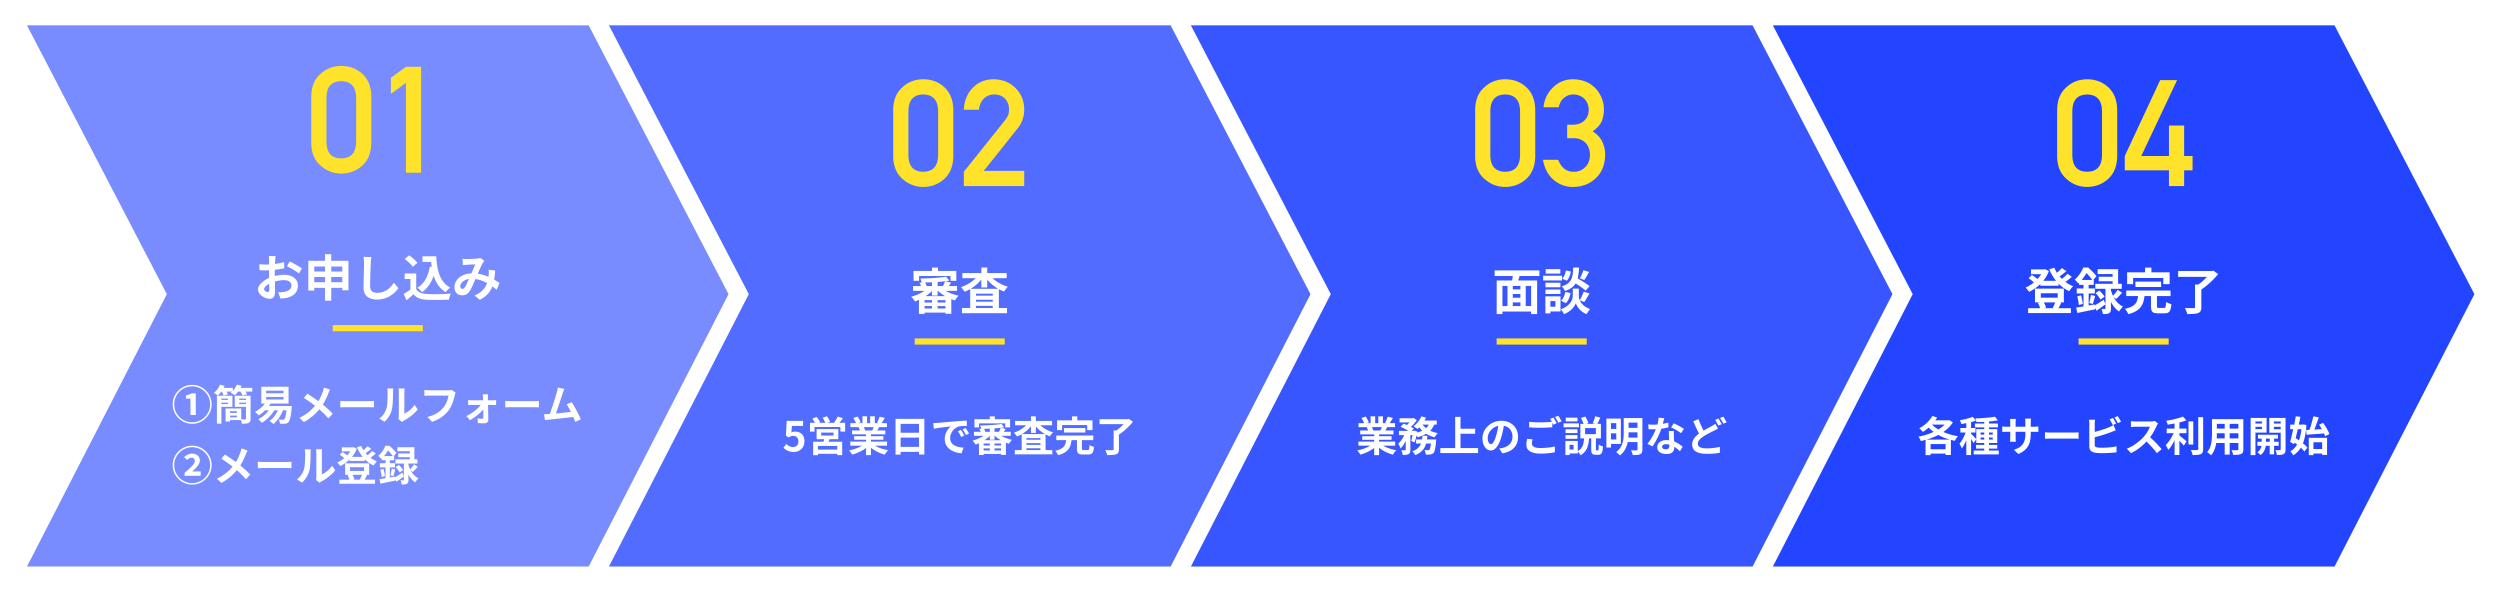 <svg xmlns="http://www.w3.org/2000/svg" width="1028" height="244" fill="none" viewBox="0 0 1028 244"><g filter="url(#a)"><path fill="#788cff" d="M299.573 118.416 242.059 230.42H11.094l57.514-112.004L11.094 7.883h230.965z"/></g><path fill="#ffe32b" d="M146.451 58.48V40.014q-.18-6.543-6.125-6.662-5.976.12-6.095 6.662V58.48q.12 6.603 6.095 6.663 5.945-.06 6.125-6.663m-18.464.358V39.627q.059-6.035 3.854-9.292 3.555-3.227 8.485-3.227 5.079 0 8.634 3.227 3.615 3.256 3.735 9.292v19.21q-.12 6.006-3.735 9.262-3.555 3.227-8.634 3.287-4.93-.06-8.485-3.287-3.795-3.256-3.854-9.261m38.929-24.768-6.184 4.541v-6.633l6.184-4.511h6.244v43.56h-6.244z"/><path fill="#fff" d="m113.33 105.297-.061.509-.081.672q-.021.325-.041.59-.04.59-.082 1.302l-.04 1.445-.041 1.486v1.465q0 .835.02 1.852l.041 1.994q.04.978.041 1.791.02.815.02 1.262 0 1.261-.285 1.954-.264.692-.773.956-.509.285-1.18.285-.733 0-1.567-.305a6 6 0 0 1-1.567-.814 5 5 0 0 1-1.181-1.221 2.8 2.8 0 0 1-.448-1.527q0-.976.733-1.933.753-.977 1.974-1.791a12 12 0 0 1 2.666-1.302 14.3 14.3 0 0 1 2.809-.733 16 16 0 0 1 2.604-.244q1.567 0 2.829.529 1.262.508 2.015 1.506.753.997.753 2.401a5.25 5.25 0 0 1-.448 2.178q-.447.997-1.445 1.73-.976.713-2.605 1.119-.692.143-1.383.204-.672.081-1.283.122l-.936-2.626q.693 0 1.323-.02.651-.04 1.18-.122a6 6 0 0 0 1.506-.488 2.8 2.8 0 0 0 1.059-.855q.386-.529.386-1.262 0-.692-.386-1.18-.367-.489-1.038-.753-.672-.265-1.567-.265-1.282 0-2.605.265-1.302.264-2.503.732a8.5 8.5 0 0 0-1.608.814q-.713.448-1.119.937-.408.487-.407.936 0 .244.142.468.163.203.407.366t.489.265q.264.081.447.081.285 0 .468-.163.183-.183.183-.692 0-.549-.04-1.567-.02-1.038-.061-2.299-.021-1.263-.021-2.504v-1.729q.021-.876.021-1.669v-1.404q.02-.61.02-.957 0-.224-.02-.57a13 13 0 0 0-.061-.692 3 3 0 0 0-.061-.529zm5.8 2.198q.773.366 1.73.896.976.528 1.852 1.058.896.508 1.424.916l-1.221 2.075a10 10 0 0 0-1.017-.732q-.61-.408-1.343-.835a41 41 0 0 0-1.384-.793 15 15 0 0 0-1.16-.611zm-12.475 1.119a30 30 0 0 0 1.567.143q.692.02 1.241.02.794 0 1.751-.061a54 54 0 0 0 1.953-.203 39 39 0 0 0 1.934-.326 19 19 0 0 0 1.729-.407l.061 2.524q-.854.202-1.851.366-.998.142-2.015.265-.998.121-1.913.183-.896.06-1.567.061-1.018 0-1.669-.021a14 14 0 0 1-1.18-.081zm20.127-1.363h16.505v12.109h-2.544v-9.769h-11.519v9.871h-2.442zm1.608 4.396h13.553v2.259H128.39zm-.021 4.396h13.615v2.34h-13.615zm5.271-11.519h2.565v19.11h-2.565zm19.069 1.16a90 90 0 0 0-.163 1.363q-.06.734-.101 1.344a80 80 0 0 1-.082 2.035 769 769 0 0 0-.081 2.483q-.02 1.302-.061 2.564-.021 1.262-.021 2.198 0 1.017.367 1.628a2.2 2.2 0 0 0 1.017.854q.631.245 1.425.245 1.262 0 2.299-.326a8 8 0 0 0 1.893-.916 8 8 0 0 0 1.526-1.323q.693-.753 1.242-1.587l1.852 2.239a11 11 0 0 1-1.282 1.546 11 11 0 0 1-1.893 1.527q-1.078.712-2.503 1.16-1.424.447-3.155.447-1.668 0-2.91-.529a4.1 4.1 0 0 1-1.913-1.587q-.67-1.1-.671-2.829 0-.834.02-1.892.02-1.08.061-2.239.041-1.16.061-2.259.02-1.12.041-2.015.02-.896.02-1.424 0-.734-.061-1.425a9.4 9.4 0 0 0-.203-1.323zm21.023-.305h4.314v2.32h-4.314zm3.073 0h2.564q.122 2.177.448 4.151a18.6 18.6 0 0 0 .976 3.663 10.7 10.7 0 0 0 1.71 2.951q1.058 1.283 2.666 2.096a6 6 0 0 0-.672.53q-.345.325-.692.692-.325.345-.549.651a9.9 9.9 0 0 1-2.727-2.381 12.9 12.9 0 0 1-1.791-3.195 21.4 21.4 0 0 1-1.038-3.806 41 41 0 0 1-.488-4.253h-.407zm-.061 4.253 2.503.346q-.651 3.44-2.056 6.004-1.404 2.564-3.642 4.151a6 6 0 0 0-.53-.59 12 12 0 0 0-.712-.692 5.4 5.4 0 0 0-.651-.57 9.15 9.15 0 0 0 3.358-3.5q1.24-2.218 1.73-5.149m-5.597 2.829v7.509h-2.381v-5.25h-2.361v-2.259zm0 6.451a3.7 3.7 0 0 0 1.771 1.465q1.138.469 2.727.529.895.041 2.116.062 1.242 0 2.605-.021a84 84 0 0 0 5.006-.224q-.122.285-.284.733-.164.447-.306.916-.121.468-.183.834-.915.061-2.096.082-1.18.04-2.422.04-1.241.021-2.401 0a76 76 0 0 1-2.076-.061q-1.872-.081-3.195-.59-1.323-.489-2.34-1.669-.672.57-1.384 1.181-.692.61-1.527 1.261l-1.2-2.544q.712-.426 1.485-.936a24 24 0 0 0 1.486-1.058zm-4.721-12.434 1.811-1.466q.631.408 1.282.957.651.53 1.221 1.099.57.549.916 1.017l-1.933 1.628a6.7 6.7 0 0 0-.855-1.058q-.529-.57-1.181-1.139a16 16 0 0 0-1.261-1.038m23.77-.061q.427.04.895.081.489.02.814.02.448 0 1.018-.02l1.2-.041q.61-.02 1.16-.061t.896-.061q.366-.02.732-.102a4.3 4.3 0 0 0 .652-.183l1.628 1.262q-.204.244-.387.448a1.8 1.8 0 0 0-.305.407q-.346.57-.794 1.567-.447.977-.956 2.116-.489 1.14-.957 2.219a95 95 0 0 0-.631 1.465 79 79 0 0 1-.671 1.546q-.346.753-.672 1.425-.325.651-.631 1.14-.61.916-1.363 1.363-.753.428-1.812.428-1.342 0-2.238-.875-.896-.876-.896-2.422 0-1.221.55-2.28a5.5 5.5 0 0 1 1.547-1.831q1.017-.794 2.381-1.221t2.991-.428q1.771 0 3.419.407a18.7 18.7 0 0 1 3.073 1.038 22 22 0 0 1 2.585 1.323 35 35 0 0 1 1.974 1.221l-1.201 2.829a18.5 18.5 0 0 0-2.055-1.648 19.5 19.5 0 0 0-2.442-1.445 13 13 0 0 0-2.748-1.059 11.6 11.6 0 0 0-3.012-.386q-1.485 0-2.544.468-1.038.468-1.587 1.18-.55.692-.55 1.445 0 .489.245.753a.84.84 0 0 0 .61.265q.325 0 .55-.163.224-.163.508-.55.265-.366.509-.875.265-.509.529-1.119.285-.61.55-1.241l.549-1.222q.368-.813.753-1.689.387-.895.733-1.729.366-.835.672-1.466a37 37 0 0 1-.753.041q-.448 0-.957.02a25 25 0 0 0-.977.061q-.468.02-.814.041-.305.02-.794.061a12 12 0 0 0-.854.102zm13.411 4.823a33 33 0 0 1-.448 3.968 12.8 12.8 0 0 1-.997 3.277 9.3 9.3 0 0 1-1.852 2.666q-1.18 1.18-3.012 2.137l-2.157-1.771q1.872-.815 2.991-1.872 1.14-1.058 1.71-2.219a9 9 0 0 0 .814-2.258q.224-1.12.285-2.015.04-.59.041-1.16 0-.59-.041-1.058zM79.023 174.265a7.8 7.8 0 0 1-3.104-.627 8 8 0 0 1-2.544-1.713 8.4 8.4 0 0 1-1.73-2.561 7.8 7.8 0 0 1-.627-3.103q0-1.645.61-3.087a8.1 8.1 0 0 1 1.73-2.561 8.4 8.4 0 0 1 2.561-1.73 7.8 7.8 0 0 1 3.103-.627q1.645 0 3.087.627a7.8 7.8 0 0 1 2.56 1.73 8.1 8.1 0 0 1 1.73 2.561 7.65 7.65 0 0 1 .628 3.087q0 1.662-.627 3.12-.627 1.441-1.747 2.544a8 8 0 0 1-2.544 1.713 7.7 7.7 0 0 1-3.087.627m0-.627a7.2 7.2 0 0 0 2.866-.577 7.4 7.4 0 0 0 2.34-1.577 7.5 7.5 0 0 0 1.594-2.357 7.2 7.2 0 0 0 .577-2.866 7.2 7.2 0 0 0-.577-2.866 7.3 7.3 0 0 0-1.594-2.341 7.3 7.3 0 0 0-2.34-1.594 7.2 7.2 0 0 0-2.867-.577q-1.543 0-2.883.577a7.54 7.54 0 0 0-3.934 3.951 7.3 7.3 0 0 0-.56 2.85q0 1.526.577 2.866a7.6 7.6 0 0 0 1.577 2.357 7.6 7.6 0 0 0 2.357 1.577 7.2 7.2 0 0 0 2.866.577m-.696-3.002v-6.716H76.48v-1.356q.763-.153 1.323-.34.576-.203 1.068-.491h1.628v8.903zm10.871-7.903h1.832v11.481h-1.832zm3.561 5.224h1.832v5.359h-1.832zm.814 0h5.63v4.782h-5.63v-1.136h3.833v-2.527h-3.833zm-3.391-5.224h5.376v4.579H90.18v-1.17h3.544v-2.239H90.18zm.017 1.73h4.036v1.102h-4.036zm3.391 5.325h4.647v1.102H93.59zm4.07-5.325h4.156v1.102h-4.155zm3.935-1.73v1.17h-3.222v2.239h3.222v1.17h-5.054v-4.579zm-.458 0h1.9v9.446q0 .695-.187 1.103a1.15 1.15 0 0 1-.61.61q-.475.238-1.154.289-.661.05-1.628.033a4.2 4.2 0 0 0-.203-.915 6 6 0 0 0-.356-.865q.576.034 1.136.034h.763q.339 0 .339-.306zm-10.752-3.239h5.36v1.543h-5.36zm6.835 0h6.512v1.543h-6.51zm-6.75-1.34 1.882.526a12.3 12.3 0 0 1-1.255 2.188 12.6 12.6 0 0 1-1.492 1.797 4 4 0 0 0-.492-.373l-.61-.407a4 4 0 0 0-.56-.322 7.8 7.8 0 0 0 1.459-1.526 8.5 8.5 0 0 0 1.068-1.883m6.92 0 1.933.475A11 11 0 0 1 98.1 160.8q-.747 1.017-1.51 1.696a3.7 3.7 0 0 0-.543-.323 13 13 0 0 0-.66-.356 6 6 0 0 0-.594-.288 7 7 0 0 0 1.509-1.492 8.2 8.2 0 0 0 1.085-1.883m-6.36 2.629 1.679-.458q.288.407.576.916.289.508.441.899l-1.78.491a7 7 0 0 0-.374-.898 7.4 7.4 0 0 0-.542-.95m7.58-.017 1.73-.458q.357.406.729.933.374.508.56.915l-1.815.492a6 6 0 0 0-.491-.899 8.5 8.5 0 0 0-.713-.983m10.82 2.459v1.068h7.14v-1.068zm0-2.578v1.052h7.14v-1.052zm-1.984-1.628h11.21v6.902h-11.21zm1.035 7.92h9.938v1.781h-9.938zm9.463 0h2.069l-.017.153q0 .135-.017.339 0 .186-.034.322a41 41 0 0 1-.373 3.036q-.204 1.17-.424 1.831-.22.662-.509.95a1.8 1.8 0 0 1-.644.475q-.34.136-.747.169a7 7 0 0 1-.932.051q-.56 0-1.187-.034a3.5 3.5 0 0 0-.17-.865 3.3 3.3 0 0 0-.356-.847q.525.05.983.067h.696q.22 0 .356-.034a.6.6 0 0 0 .271-.169q.187-.187.373-.746.204-.577.356-1.645.17-1.069.306-2.765zm-8.412-1.916 1.95.627a12.2 12.2 0 0 1-1.458 2.001 19 19 0 0 1-1.764 1.764q-.933.797-1.882 1.391a6 6 0 0 0-.458-.475 13 13 0 0 0-.56-.56 3.7 3.7 0 0 0-.526-.424 12.4 12.4 0 0 0 2.68-1.865q1.255-1.154 2.018-2.459m1.662 2.543 1.916.594q-.61 1.17-1.492 2.239a17 17 0 0 1-1.866 1.933 15 15 0 0 1-2.052 1.526 6 6 0 0 0-.424-.492 14 14 0 0 0-.576-.542 5 5 0 0 0-.509-.424 12.2 12.2 0 0 0 2.9-2.052q1.34-1.272 2.103-2.782m3.46.119 1.933.458a15.5 15.5 0 0 1-1.781 3.545q-1.085 1.61-2.357 2.662a5 5 0 0 0-.475-.407q-.288-.237-.593-.475a5 5 0 0 0-.543-.373q1.289-.899 2.272-2.323a12 12 0 0 0 1.544-3.087m21.063-7.445a7 7 0 0 0-.373.763l-.339.763a24 24 0 0 1-1.798 3.833 18 18 0 0 1-1.272 1.917 24 24 0 0 1-1.781 2.086 21 21 0 0 1-2.255 2.035 22 22 0 0 1-2.917 1.916l-1.9-1.713q2.323-1.119 4.003-2.527a19.5 19.5 0 0 0 3.001-3.188q1.034-1.306 1.646-2.612.627-1.323 1.051-2.595.136-.339.237-.78.12-.458.17-.78zm-9.328 1.645q.645.39 1.357.882.729.475 1.459.984.746.508 1.407 1 .678.492 1.221.899a54 54 0 0 1 2.646 2.222q1.289 1.153 2.323 2.255l-1.746 1.934a33 33 0 0 0-2.273-2.375 50 50 0 0 0-2.493-2.221q-.458-.39-1.051-.848a63 63 0 0 0-1.289-.967 32 32 0 0 0-1.442-1.017 37 37 0 0 0-1.56-1.018zm13.551 2.968q.304.017.78.051l.983.034q.526.017.967.017h9.107q.594 0 1.12-.034.525-.051.864-.068v2.663l-.864-.051a19 19 0 0 0-1.12-.034h-9.107q-.729 0-1.492.034-.764.016-1.238.051zm23.929 7.479q.05-.255.085-.577.051-.339.051-.678v-9.887q0-.577-.068-1.001a4 4 0 0 0-.068-.458h2.527a8.5 8.5 0 0 0-.119 1.476v8.869q.695-.304 1.442-.831.745-.525 1.458-1.221.73-.711 1.289-1.526l1.306 1.866a12.5 12.5 0 0 1-1.696 1.797 21 21 0 0 1-2.035 1.611q-1.052.73-2.018 1.221a6 6 0 0 0-.441.272q-.17.135-.288.237zm-7.852-.254a6.8 6.8 0 0 0 1.832-1.883q.712-1.102 1.051-2.171a6.5 6.5 0 0 0 .271-1.373q.102-.831.153-1.764.051-.95.051-1.866.017-.932.017-1.712 0-.51-.051-.865a6 6 0 0 0-.102-.696h2.493a2 2 0 0 0-.051.289q-.016.237-.051.576a13 13 0 0 0-.016.679q0 .746-.017 1.746a65 65 0 0 1-.068 2.019 33 33 0 0 1-.153 1.967q-.102.915-.271 1.56a10.03 10.03 0 0 1-3.019 4.867zm31.357-10.668a4 4 0 0 0-.22.577 26 26 0 0 0-.153.61q-.135.61-.356 1.391-.22.78-.526 1.611a14 14 0 0 1-.729 1.645 10.3 10.3 0 0 1-.933 1.527q-.763 1-1.78 1.899a14 14 0 0 1-2.273 1.594q-1.255.695-2.764 1.187l-1.849-2.018q1.68-.407 2.9-1 1.239-.611 2.154-1.357a10.8 10.8 0 0 0 1.594-1.628q.56-.713.95-1.544.407-.83.661-1.678a9.7 9.7 0 0 0 .374-1.561h-7.903q-.577 0-1.137.017-.542.017-.882.051v-2.391q.272.016.628.051l.746.068q.39.017.662.017h7.835q.253 0 .627-.017.374-.035.695-.119zm13.296.746q-.033.306-.05.696-.017.373-.017.712.017.56.017 1.255l.033 1.476q.035.78.051 1.611.034.813.034 1.628l.034 1.594q.017.763.017 1.441.017.661-.441 1.069-.457.423-1.204.424-.406 0-.882-.017-.457 0-.916-.034-.457-.017-.831-.034l-.135-1.933q.525.067 1.068.118.543.034.882.034.237 0 .339-.135.102-.137.102-.39 0-.475-.017-1.103 0-.644-.017-1.357 0-.728-.017-1.475 0-.763-.017-1.509-.016-.747-.034-1.425a34 34 0 0 0-.051-1.238 18 18 0 0 0-.135-1.408zm-8.174 2.341q.306.033.746.068.459.034.797.034h8.582q.322 0 .746-.034.424-.051.644-.068v2.052a13 13 0 0 0-.678-.017 14 14 0 0 0-.628-.017h-8.615q-.356 0-.797.017-.423.016-.797.051zm-.712 6.58a18 18 0 0 0 2.001-1.102 17.5 17.5 0 0 0 1.832-1.34q.864-.712 1.509-1.425.661-.712 1.001-1.322l1.102.016.034 1.646q-.339.593-.984 1.305-.627.696-1.475 1.425-.832.729-1.747 1.374-.916.643-1.798 1.119zm15.992-6.224q.306.017.78.051l.984.034q.525.017.967.017h9.107q.593 0 1.119-.034.526-.051.865-.068v2.663l-.865-.051a19 19 0 0 0-1.119-.034h-9.107q-.73 0-1.493.034a25 25 0 0 0-1.238.051zm24.298-4.935q-.17.373-.356.848-.187.458-.373 1.034l-.39 1.221-.526 1.612q-.288.864-.611 1.797l-.593 1.781a75 75 0 0 1-.543 1.577q-.254.696-.441 1.136l-2.51.085q.238-.543.526-1.323t.611-1.696q.322-.932.627-1.899a68 68 0 0 0 .594-1.865q.288-.9.508-1.662.238-.764.374-1.238.169-.662.254-1.086a8 8 0 0 0 .153-.882zm3.036 5.478q.458.678.983 1.594.527.915 1.035 1.916.526.984.967 1.9t.729 1.645l-2.29 1.017a36 36 0 0 0-.712-1.764 38 38 0 0 0-.899-2.001 27 27 0 0 0-.983-1.916 12 12 0 0 0-.95-1.526zm-9.531 4.867 1.39-.085q.831-.068 1.781-.152.95-.102 1.933-.204 1.001-.102 1.951-.203l1.797-.221q.831-.102 1.408-.187l.509 2.171q-.628.085-1.51.187l-1.865.22q-1.001.102-2.035.221-1.035.118-2.018.22l-1.815.187a41 41 0 0 0-1.408.135q-.321.034-.763.102l-.831.102-.39-2.476h.933q.525 0 .933-.017M79.023 199.281a7.8 7.8 0 0 1-3.104-.628 8 8 0 0 1-2.544-1.712 8.4 8.4 0 0 1-1.73-2.561 7.8 7.8 0 0 1-.627-3.104 7.8 7.8 0 0 1 .61-3.086 8.1 8.1 0 0 1 1.73-2.561 8.4 8.4 0 0 1 2.561-1.73 7.8 7.8 0 0 1 3.103-.627q1.645 0 3.087.627a7.8 7.8 0 0 1 2.56 1.73 8.1 8.1 0 0 1 1.73 2.561q.629 1.442.628 3.086 0 1.662-.627 3.121-.627 1.442-1.747 2.544a8 8 0 0 1-2.544 1.712 7.6 7.6 0 0 1-3.087.628m0-.628a7.2 7.2 0 0 0 2.866-.576 7.44 7.44 0 0 0 3.934-3.935 7.2 7.2 0 0 0 .577-2.866 7.2 7.2 0 0 0-.577-2.866 7.3 7.3 0 0 0-1.594-2.34 7.3 7.3 0 0 0-2.34-1.594 7.2 7.2 0 0 0-2.867-.577q-1.543 0-2.883.577a7.5 7.5 0 0 0-2.34 1.594 7.5 7.5 0 0 0-1.594 2.357 7.3 7.3 0 0 0-.56 2.849 7.2 7.2 0 0 0 .577 2.866q.576 1.34 1.577 2.358a7.7 7.7 0 0 0 2.357 1.577 7.2 7.2 0 0 0 2.866.576m-3.104-3.001v-1.255a50 50 0 0 0 2.188-1.9q.933-.882 1.458-1.594.525-.729.526-1.357 0-.661-.34-.983-.338-.339-1-.339-.56 0-1.017.288a8 8 0 0 0-.814.61l-1.187-1.153q.711-.729 1.526-1.068a4.3 4.3 0 0 1 1.747-.356q1.441 0 2.306.78.865.763.865 2.018 0 .763-.458 1.56-.457.78-1.187 1.543a27 27 0 0 1-1.526 1.476q.372-.035.83-.051a12 12 0 0 1 .865-.034h1.815v1.815zm25.88-10.396a7 7 0 0 0-.373.763l-.34.763a24 24 0 0 1-.763 1.849q-.458.983-1.034 1.984a18 18 0 0 1-1.272 1.916q-.78 1.035-1.78 2.086a21 21 0 0 1-2.256 2.035 22 22 0 0 1-2.917 1.917l-1.9-1.713q2.324-1.12 4.002-2.527 1.68-1.425 3.002-3.188 1.035-1.307 1.645-2.612.629-1.323 1.052-2.595.136-.339.237-.78a8 8 0 0 0 .17-.78zm-9.328 1.645q.645.39 1.357.882.729.474 1.458.983.747.509 1.408 1.001.679.492 1.221.899a56 56 0 0 1 2.646 2.221 37 37 0 0 1 2.323 2.256l-1.747 1.933a33 33 0 0 0-2.272-2.374 50 50 0 0 0-2.493-2.222q-.458-.39-1.052-.848a65 65 0 0 0-1.289-.966 32 32 0 0 0-1.441-1.018 37 37 0 0 0-1.56-1.017zm13.55 2.968q.306.017.781.051l.983.033q.526.017.967.017h9.107q.594 0 1.119-.034.526-.05.865-.067v2.662l-.865-.051a20 20 0 0 0-1.119-.034h-9.107q-.73 0-1.493.034-.762.018-1.238.051zm23.93 7.479q.05-.255.085-.577a4.6 4.6 0 0 0 .05-.678v-9.888q0-.576-.067-1a4 4 0 0 0-.068-.458h2.527q-.017.034-.068.475a9 9 0 0 0-.051 1v8.87q.695-.304 1.442-.831.745-.525 1.458-1.221a10.3 10.3 0 0 0 1.289-1.526l1.306 1.865a12.5 12.5 0 0 1-1.696 1.798 21 21 0 0 1-2.035 1.611q-1.052.729-2.018 1.221a6 6 0 0 0-.441.271 14 14 0 0 0-.289.238zm-7.852-.255a6.7 6.7 0 0 0 1.831-1.882q.713-1.103 1.052-2.171.186-.56.271-1.374.102-.831.153-1.763.051-.95.051-1.866.017-.933.017-1.713 0-.508-.051-.865a6 6 0 0 0-.102-.695h2.493a2 2 0 0 0-.051.288q-.017.238-.051.577-.017.322-.017.678 0 .747-.017 1.747a62 62 0 0 1-.068 2.018q-.05 1.035-.152 1.967a11 11 0 0 1-.272 1.561 10.06 10.06 0 0 1-3.018 4.867zm21.64-9.243h6.274v1.696h-6.274zm-4.172 9.379h14.652v1.679h-14.652zm.983-13.296h4.749v1.645h-4.749zm4.104 0h.357l.339-.085 1.339.678a12 12 0 0 1-1.187 2.324 13 13 0 0 1-1.611 1.967 14.4 14.4 0 0 1-1.916 1.611q-1.018.696-2.086 1.221a5.6 5.6 0 0 0-.56-.763 4.6 4.6 0 0 0-.661-.712 11.6 11.6 0 0 0 1.865-1.018q.933-.61 1.73-1.39a11 11 0 0 0 1.425-1.662q.627-.882.966-1.815zm3.884-.56a11.7 11.7 0 0 0 1.526 2.612q.967 1.237 2.222 2.205a11 11 0 0 0 2.73 1.526 8.6 8.6 0 0 0-.983 1.119 6 6 0 0 0-.373.577 12 12 0 0 1-2.866-1.832 13.7 13.7 0 0 1-2.29-2.561 17.6 17.6 0 0 1-1.713-3.103zm-8.802 3.613 1.103-1.12q.372.22.78.492.406.272.763.56.373.288.593.542l-1.153 1.238a7.4 7.4 0 0 0-.933-.864q-.593-.492-1.153-.848m11.397-3.511 1.543 1.085q-.712.594-1.492 1.171-.763.576-1.408.983l-1.204-.949q.406-.29.882-.679.475-.406.916-.831a10 10 0 0 0 .763-.78m1.916 1.967 1.493 1.052q-.713.627-1.544 1.255-.813.627-1.492 1.034l-1.221-.949q.458-.305.95-.713.509-.407.983-.848.492-.441.831-.831m-9.141 6.682v1.51h5.8v-1.51zm-1.984-1.611h9.887v4.732h-9.887zm.984 4.952 1.865-.475q.322.458.577 1.035.272.576.39 1.017l-1.968.56a5.5 5.5 0 0 0-.339-1.051 7 7 0 0 0-.525-1.086m6.037-.509 1.984.424-.61 1.187a10 10 0 0 1-.56.967l-1.781-.407q.187-.304.357-.678.186-.39.339-.78.17-.39.271-.713m21.267-4.019 1.577.984q-.509.576-1.051 1.153-.543.56-1.001.984l-1.272-.865q.288-.29.611-.679.321-.39.627-.797a9 9 0 0 0 .509-.78m-7.547 1.102 1.323-.848q.508.459 1.017 1.069.51.594.747 1.068l-1.425.95q-.204-.475-.695-1.102a10 10 0 0 0-.967-1.137m.729-8.157h7.004v5.97h-1.882v-4.308h-5.122zm.373 2.578h5.8v1.543h-5.8zm-1.187 2.425h9.073v1.713h-9.073zm3.494.882h1.882v7.547q0 .644-.135 1.017a.98.98 0 0 1-.509.594q-.39.22-.916.271a13 13 0 0 1-1.221.051 4.3 4.3 0 0 0-.187-.882 9 9 0 0 0-.288-.882q.356.017.678.017h.458q.153 0 .187-.051.051-.05.051-.169zm-3.986 6.682q.644-.357 1.544-.916.898-.576 1.831-1.187l.628 1.543q-.763.56-1.561 1.136-.78.577-1.509 1.069zm5.817-5.478q.204.746.543 1.56.356.815.848 1.611a8.2 8.2 0 0 0 1.187 1.459q.696.644 1.577 1.085a5 5 0 0 0-.458.492q-.237.288-.474.594a4 4 0 0 0-.374.593 7.1 7.1 0 0 1-1.492-1.306 10.3 10.3 0 0 1-1.136-1.645 15 15 0 0 1-.831-1.763 19 19 0 0 1-.526-1.612zm-10.87-3.426h5.019v1.696h-5.019zm-.815 2.934h6.208v1.713h-6.208zm.17 2.68 1.306-.339q.204.712.373 1.543.17.814.221 1.407l-1.374.374a9 9 0 0 0-.17-1.442 16 16 0 0 0-.356-1.543m-.356 3.866q.815-.119 1.848-.288l2.171-.39 2.307-.407.135 1.696q-1.577.323-3.188.644-1.595.339-2.883.594zm5.054-4.324 1.458.339q-.203.73-.424 1.475-.202.747-.39 1.272l-1.238-.322q.119-.39.221-.882.118-.492.22-.983.102-.51.153-.899m-2.544-4.477h1.764v9.124l-1.764.322zm-.085-4.919h1.069v.391h.576v.525a25 25 0 0 1-1.306 2.188q-.813 1.221-2.069 2.357a3 3 0 0 0-.339-.458 10 10 0 0 0-.458-.491 2.4 2.4 0 0 0-.424-.374 9.4 9.4 0 0 0 1.289-1.305q.56-.713.984-1.442.424-.73.678-1.391m.271 0h1.408q.492.425 1.035.95.542.526 1.017 1.052.492.508.797.949l-1.306 1.561a8.5 8.5 0 0 0-.695-1.001 15 15 0 0 0-.95-1.119 8.5 8.5 0 0 0-.966-.95h-.34z"/><path stroke="#ffe32b" stroke-width="2.544" d="M136.812 134.938h37.044"/><g filter="url(#b)"><path fill="#526cff" d="M538.875 118.416 481.36 230.42H250.395l57.514-112.004L250.395 7.883H481.36z"/></g><path fill="#ffe32b" d="M385.755 63.967V45.503q-.179-6.543-6.125-6.662-5.975.12-6.094 6.662v18.464q.119 6.603 6.094 6.663 5.946-.06 6.125-6.663m-18.464.359V45.115q.06-6.034 3.854-9.292 3.556-3.225 8.485-3.226 5.08 0 8.635 3.226 3.615 3.257 3.734 9.292v19.21q-.119 6.006-3.734 9.263-3.555 3.225-8.635 3.286-4.929-.06-8.485-3.286-3.794-3.257-3.854-9.262m29.041 12.19V70.63l17-21.272q.986-1.286 1.344-2.39a9 9 0 0 0 .239-1.973q0-2.45-1.524-4.272-1.583-1.822-4.481-1.882-2.57 0-4.273 1.643-1.762 1.644-2.091 4.631h-6.214q.238-5.438 3.645-8.993 3.435-3.466 8.455-3.525 5.617.06 9.112 3.585 3.555 3.495 3.615 8.873 0 4.302-2.629 7.649L404.518 70.27h16.641v6.245z"/><path fill="#fff" d="M383.24 115.263h2.32v6.288h-2.32zm0 7.448h2.299v5.108h-2.299zm-5.373-.936h13.309v7.265h-2.401v-5.616h-8.608v5.657h-2.3zm-2.442-4.131h18.112v1.974h-18.112zm3.805 6.756h10.644v1.445H379.23zm0 2.463h10.644v1.689H379.23zm9.83-13.086 1.282 1.628q-1.2.183-2.605.346-1.384.143-2.89.244-1.485.082-2.991.143-1.506.04-2.89.061a4 4 0 0 0-.204-.834 7 7 0 0 0-.285-.815q1.363-.04 2.829-.101a94 94 0 0 0 2.87-.163q1.404-.102 2.645-.224 1.263-.142 2.239-.285m-6.919 4.274 1.852.855a12.3 12.3 0 0 1-1.588 1.546q-.895.733-1.913 1.404-1.017.652-2.116 1.181-1.079.53-2.117.916a9 9 0 0 0-.448-.631 10 10 0 0 0-.569-.713 6 6 0 0 0-.55-.59q1.404-.386 2.809-.997 1.404-.63 2.625-1.384 1.221-.772 2.015-1.587m4.456-.082q.794.815 2.015 1.527 1.241.692 2.687 1.241t2.889.855q-.366.366-.814.936t-.692.997a19 19 0 0 1-2.93-1.139 20 20 0 0 1-2.707-1.649 14.3 14.3 0 0 1-2.198-1.994zm-8.506-1.689 2.096-.407q.325.428.57.977.244.53.325.957l-2.198.508a4.5 4.5 0 0 0-.284-.997 7 7 0 0 0-.509-1.038m10.521-.651 2.463.59q-.408.651-.814 1.242-.387.57-.692.997l-1.934-.611q.265-.488.53-1.099.284-.63.447-1.119m-5.372-5.596h2.462v2.788h-2.462zm-7.591 1.383h17.583v4.05h-2.381v-1.974h-12.923v1.974h-2.279zm19.923 15.223h18.52v2.137h-18.52zm4.539-5.067h9.361v1.668h-9.361zm0 2.503h9.361v1.689h-9.361zm-1.16-5.312h11.783v9.056h-2.524v-7.061h-6.878v7.143h-2.381zm-3.236-6.471h18.234v2.116h-18.234zm7.814-2.28h2.422v8.202h-2.422zm-1.139 2.971 1.994.753q-.651 1.018-1.506 1.954a16.4 16.4 0 0 1-1.872 1.75 19 19 0 0 1-2.096 1.445 16.4 16.4 0 0 1-2.259 1.079 10 10 0 0 0-.712-.977 6.4 6.4 0 0 0-.814-.916 16.5 16.5 0 0 0 2.157-.895 16 16 0 0 0 2.014-1.201 13.3 13.3 0 0 0 1.751-1.425 9.4 9.4 0 0 0 1.343-1.567m4.558.021q.57.794 1.384 1.546.814.733 1.791 1.384.998.631 2.096 1.14a15.4 15.4 0 0 0 2.239.834q-.264.224-.57.591-.304.346-.57.712l-.447.671a15 15 0 0 1-2.3-1.058 17 17 0 0 1-2.137-1.424 19 19 0 0 1-1.893-1.73 15.6 15.6 0 0 1-1.526-1.913zm-80.535 72.847q-1.002 0-1.781-.238a5.6 5.6 0 0 1-1.391-.627 7 7 0 0 1-1.085-.848l1.153-1.594q.356.356.763.644.424.288.916.458.509.17 1.085.17.645 0 1.137-.272.508-.272.797-.78.288-.525.288-1.255 0-1.085-.594-1.679-.576-.593-1.526-.593-.543 0-.933.152-.39.137-.949.492l-1.137-.729.34-6.105h6.715v2.102h-4.562l-.237 2.663q.373-.17.729-.254.357-.085.78-.085 1.052 0 1.934.424a3.15 3.15 0 0 1 1.407 1.289q.526.882.526 2.255 0 1.391-.628 2.392a4.14 4.14 0 0 1-1.611 1.509 4.6 4.6 0 0 1-2.136.509m11.258-7.954v1.204h5.054v-1.204zm-1.883-1.476h8.921v4.172h-8.921zm3.206 3.545 2.306.136q-.254.678-.543 1.305-.288.628-.525 1.069l-1.781-.238q.17-.525.322-1.153.152-.627.221-1.119m-4.63 1.662h11.939v5.529h-2.018v-3.782h-7.971v3.799h-1.95zm1.102 3.239h9.684v1.747h-9.684zm-2.408-11.006h14.466v3.612h-1.95v-1.9h-10.651v1.9h-1.865zm11.379-2.578 2.188.661a80 80 0 0 1-1.085 1.425q-.543.695-1.001 1.17l-1.662-.611q.272-.372.56-.831.305-.458.559-.932.271-.475.441-.882m-10.429.899 1.746-.747q.442.492.865 1.103.441.594.662 1.068l-1.866.814a7 7 0 0 0-.593-1.085q-.408-.645-.814-1.153m4.239-.424 1.781-.611q.374.509.746 1.153.39.645.543 1.12l-1.866.678a7.4 7.4 0 0 0-.508-1.119q-.339-.68-.696-1.221m11.38 9.819h15.127v1.679h-15.127zm.051-7.598h15.026v1.662h-15.026zm.695 3.036h13.669v1.594h-13.669zm.831 2.34h12.058v1.476h-12.058zm4.918-1.543h2.018v9.328h-2.018zm-1.475-6.631h1.899v3.595h-1.899zm3.154 0h1.917v3.477h-1.917zm-2.052 11.142 1.611.729a10.4 10.4 0 0 1-1.933 1.645q-1.12.747-2.408 1.306-1.29.578-2.595.933a5 5 0 0 0-.373-.577 11 11 0 0 0-.475-.61 4 4 0 0 0-.458-.509q1.272-.271 2.527-.695a14.7 14.7 0 0 0 2.34-1.001q1.07-.576 1.764-1.221m2.798-.051q.526.51 1.255.967.73.44 1.595.814.881.356 1.848.628.984.27 1.984.424-.238.237-.508.542-.255.322-.492.662-.221.356-.373.644-1.018-.255-2.002-.661-.966-.39-1.848-.899a13 13 0 0 1-1.662-1.136 9.7 9.7 0 0 1-1.374-1.34zm3.155-10.938 2.12.508q-.39.696-.797 1.357-.407.644-.747 1.103l-1.662-.509a9 9 0 0 0 .407-.763q.204-.441.374-.882.186-.459.305-.814m-2.239 3.629 2.154.509q-.356.593-.678 1.153a26 26 0 0 1-.577.933l-1.73-.475q.22-.475.458-1.052.238-.592.373-1.068m-8.581-3.087 1.747-.593q.372.525.746 1.221.374.678.543 1.17l-1.832.678q-.135-.508-.492-1.204a19 19 0 0 0-.712-1.272m2.154 3.799 1.984-.322q.22.356.424.814.22.441.322.78l-2.069.356a7 7 0 0 0-.271-.797 7 7 0 0 0-.39-.831m15.212-3.442h11.838v14.669h-2.188v-12.617h-7.564v12.651h-2.086zm1.425 5.698h9.124v2.001h-9.124zm0 5.834h9.141v2.052h-9.141zm14.093-9.786q.508-.016.966-.034l.696-.05q.525-.034 1.289-.102a91 91 0 0 1 1.729-.17 221 221 0 0 1 2.052-.169q1.086-.085 2.256-.187.882-.084 1.747-.136a49 49 0 0 1 1.662-.101q.797-.051 1.39-.068l.017 2.171q-.457 0-1.051.016-.594.017-1.187.068a5.5 5.5 0 0 0-1.035.153 4.2 4.2 0 0 0-1.424.695 5.3 5.3 0 0 0-1.154 1.137 5.4 5.4 0 0 0-.746 1.407 4.4 4.4 0 0 0-.271 1.51q0 .83.288 1.475.306.627.814 1.085.526.441 1.221.747a7.6 7.6 0 0 0 1.493.44q.813.153 1.679.204l-.797 2.323a10.7 10.7 0 0 1-2.086-.339 8.8 8.8 0 0 1-1.883-.746 6.3 6.3 0 0 1-1.543-1.153 5.7 5.7 0 0 1-1.035-1.577q-.373-.9-.373-2.002 0-1.221.39-2.238.39-1.035.967-1.798.594-.78 1.17-1.204-.475.067-1.153.136-.661.067-1.442.169-.762.085-1.56.187a30 30 0 0 0-1.543.237 38 38 0 0 0-1.323.238zm11.379 2.816q.22.304.458.729.255.406.492.831.237.407.407.746l-1.289.577a16 16 0 0 0-.627-1.255 9 9 0 0 0-.696-1.103zm1.9-.781q.22.305.475.713.27.39.525.814.255.406.424.729l-1.272.611a16 16 0 0 0-.661-1.205q-.306-.525-.729-1.085zm9.972-.441h1.933v5.241h-1.933zm0 6.208h1.916v4.256h-1.916zm-4.478-.781h11.092v6.055h-2.001v-4.681h-7.174v4.715h-1.917zm-2.035-3.442h15.094v1.645h-15.094zm3.172 5.63h8.869v1.204h-8.869zm0 2.052h8.869v1.408h-8.869zm8.191-10.905 1.068 1.357q-1 .153-2.17.288-1.154.12-2.409.204-1.238.068-2.493.119a225 225 0 0 1-2.408.051 3.2 3.2 0 0 0-.169-.696 6 6 0 0 0-.238-.678q1.136-.034 2.358-.085a83 83 0 0 0 4.595-.322 56 56 0 0 0 1.866-.238m-5.766 3.562 1.543.712a10 10 0 0 1-1.323 1.289q-.746.61-1.594 1.17-.848.543-1.764.984-.899.44-1.763.763a8 8 0 0 0-.373-.526 8 8 0 0 0-.475-.593 5 5 0 0 0-.458-.492 18 18 0 0 0 2.34-.831 19 19 0 0 0 2.188-1.153q1.017-.645 1.679-1.323m3.714-.068q.661.678 1.679 1.272 1.035.576 2.238 1.034t2.409.713a9 9 0 0 0-.679.78 7 7 0 0 0-.576.831 15.6 15.6 0 0 1-2.442-.95 16.6 16.6 0 0 1-2.256-1.374 12 12 0 0 1-1.832-1.662zm-7.089-1.408 1.747-.339q.271.357.475.814.203.441.271.797l-1.832.424a3.8 3.8 0 0 0-.237-.831 5.6 5.6 0 0 0-.424-.865m8.768-.542 2.052.492q-.339.542-.678 1.034-.322.476-.577.831l-1.611-.509q.22-.406.441-.916.237-.525.373-.932m-4.477-4.664h2.052v2.323h-2.052zm-6.326 1.153h14.653v3.375h-1.985v-1.645H402.59v1.645h-1.899zm16.603 12.686h15.433v1.78h-15.433zm3.782-4.223h7.801v1.39h-7.801zm0 2.086h7.801v1.407h-7.801zm-.967-4.427h9.819v7.547h-2.103v-5.885h-5.732v5.953h-1.984zm-2.696-5.393h15.195v1.764h-15.195zm6.512-1.899h2.018v6.835h-2.018zm-.95 2.476 1.662.628q-.543.848-1.255 1.628-.713.78-1.56 1.458-.83.661-1.747 1.204-.916.526-1.882.899a8 8 0 0 0-.594-.814 5 5 0 0 0-.678-.763q.916-.306 1.797-.746a13 13 0 0 0 1.679-1.001 11 11 0 0 0 1.459-1.187 8 8 0 0 0 1.119-1.306m3.799.017q.475.662 1.153 1.289.678.61 1.493 1.153.831.526 1.746.95.917.423 1.866.695a4 4 0 0 0-.475.492q-.255.288-.475.594l-.373.559a12.6 12.6 0 0 1-1.916-.882 14 14 0 0 1-1.781-1.187 16 16 0 0 1-1.577-1.441 13 13 0 0 1-1.272-1.595zm10.735 2.323h8.802v1.849h-8.802zm-3.154 3.07h15.195v1.899h-15.195zm4.104 1.526h2.205q-.12 1.17-.391 2.188a5.7 5.7 0 0 1-.864 1.832q-.577.814-1.629 1.458-1.05.645-2.713 1.086a4 4 0 0 0-.305-.611 8 8 0 0 0-.424-.678 3.7 3.7 0 0 0-.458-.526q1.459-.323 2.323-.78.882-.457 1.323-1.035a3.6 3.6 0 0 0 .645-1.323 10 10 0 0 0 .288-1.611m4.375-.339h2.052v4.138q0 .408.119.526.136.102.594.102h1.696q.27 0 .407-.136.152-.136.203-.577.067-.457.102-1.339.22.152.543.305.321.153.661.271.356.119.627.204-.1 1.221-.356 1.899-.253.696-.729.95-.457.271-1.272.271h-2.188q-.983 0-1.526-.22a1.28 1.28 0 0 1-.729-.763q-.204-.543-.204-1.459zm-2.018-9.056h2.171v3.087h-2.171zm-6.156 1.628h14.568v4.036h-2.171v-2.103h-10.328v2.103h-2.069zm23.268 4.172h2.171v7.75q0 .865-.255 1.323-.253.475-.882.712-.627.22-1.543.272-.915.068-2.137.068a6.5 6.5 0 0 0-.356-1.069 8.5 8.5 0 0 0-.475-1.017q.594.033 1.204.051.628.016 1.103.016.492-.016.678-.016.288 0 .39-.068.102-.085.102-.323zm-5.783-4.63h11.837v2.018h-11.837zm11.074 0h.56l.475-.119 1.611 1.171a29 29 0 0 1-1.73 1.916 29 29 0 0 1-2.035 1.882 18.4 18.4 0 0 1-2.086 1.527 3.6 3.6 0 0 0-.407-.475 12 12 0 0 0-.526-.526 4 4 0 0 0-.475-.441q.662-.423 1.34-.983.696-.56 1.323-1.171.627-.61 1.136-1.204a10 10 0 0 0 .814-1.068z"/><path stroke="#ffe32b" stroke-width="2.544" d="M376.113 140.426h37.044"/><g filter="url(#c)"><path fill="#3856ff" d="M778.176 118.416 720.661 230.42H489.695l57.515-112.004L489.695 7.883h230.966z"/></g><path fill="#ffe32b" d="M625.052 63.967V45.503q-.179-6.543-6.125-6.662-5.975.12-6.095 6.662v18.464q.12 6.603 6.095 6.663 5.946-.06 6.125-6.663m-18.464.359V45.115q.06-6.034 3.854-9.292 3.556-3.225 8.485-3.226 5.08 0 8.635 3.226 3.615 3.257 3.734 9.292v19.21q-.119 6.006-3.734 9.263-3.556 3.225-8.635 3.286-4.929-.06-8.485-3.286-3.794-3.257-3.854-9.262m37.824-7.5V51.3h2.151q3.198 0 4.96-1.763 1.763-1.704 1.763-4.422-.06-2.748-1.823-4.511-1.763-1.704-4.541-1.763-2.003 0-3.645 1.285-1.733 1.284-2.33 3.973h-6.245q.479-4.84 3.914-8.156 3.377-3.286 8.067-3.346 5.946.06 9.441 3.794 3.346 3.645 3.406 8.605a13.4 13.4 0 0 1-.896 4.84q-1.045 2.33-3.735 4.153 2.749 1.792 3.974 4.302a12.3 12.3 0 0 1 1.165 5.258q-.06 6.125-3.794 9.65-3.675 3.615-9.442 3.675-4.45 0-7.887-2.868t-4.452-8.306h6.245q.836 2.181 2.36 3.526 1.554 1.404 4.123 1.404 2.748 0 4.631-1.882 1.912-1.763 1.972-5.02-.06-3.316-1.972-5.139-1.882-1.762-4.781-1.762z"/><path fill="#fff" d="M620.912 118.987h5.251v1.913h-5.251zm0 3.439h5.271v1.913h-5.271zm-3.927 3.419h13.736v2.259h-13.736zm-1.547-10.521h16.627v13.818h-2.483v-11.58h-11.783v11.58h-2.361zm4.436 1.485h2.178v10.054h-2.178zm5.312 0h2.198v10.033h-2.198zm-2.992-4.558 2.87.61q-.366 1.12-.712 2.239a26 26 0 0 1-.631 1.893l-2.219-.591q.143-.59.285-1.302.143-.732.245-1.465.122-.753.162-1.384m-7.591-1.058h18.398v2.299h-18.398zm31.992 4.538 1.506-1.608q.875.489 1.913 1.119 1.058.631 2.015 1.283.976.63 1.587 1.139l-1.628 1.852q-.549-.549-1.485-1.221a51 51 0 0 0-1.974-1.343 94 94 0 0 0-1.934-1.221m1.404 2.93h1.221v3.094q0 .406.123.936.122.53.407 1.14.304.59.834 1.18.53.57 1.323 1.119a10 10 0 0 0 1.892.957q-.304.427-.732 1.038-.428.61-.672 1.037a7.3 7.3 0 0 1-1.73-.936 8.6 8.6 0 0 1-1.302-1.2 8.5 8.5 0 0 1-.896-1.262 6 6 0 0 1-.488-1.099q-.163.468-.549 1.079-.367.61-.977 1.261a8.6 8.6 0 0 1-1.445 1.181 8.7 8.7 0 0 1-1.872.976 8 8 0 0 0-.387-.671 11 11 0 0 0-.489-.733 9 9 0 0 0-.488-.59q1.18-.407 2.015-.956a8 8 0 0 0 1.424-1.14q.57-.61.896-1.201.345-.61.468-1.16a4 4 0 0 0 .142-.956v-3.094zm-1.099-8.649h2.402a29 29 0 0 1-.326 3.338q-.223 1.506-.814 2.706-.57 1.18-1.689 2.076-1.099.896-2.951 1.547-.162-.448-.57-1.018-.407-.59-.793-.915 1.607-.488 2.523-1.181.916-.712 1.364-1.648a7 7 0 0 0 .631-2.157q.162-1.221.223-2.748m-2.991 1.221 1.994.387a9 9 0 0 1-.549 2.076q-.408 1.037-1.079 1.73l-1.892-.835q.55-.549.956-1.485a8.3 8.3 0 0 0 .57-1.873m-.244 8.833 2.137.427q-.204 1.18-.692 2.32-.468 1.119-1.221 1.872l-1.995-1.017q.651-.57 1.099-1.567a8.8 8.8 0 0 0 .672-2.035m7.428-8.975 2.34.732a76 76 0 0 1-1.038 1.812 26 26 0 0 1-.936 1.506l-1.832-.692q.265-.448.55-1.038t.529-1.201.387-1.119m.122 8.832 2.401.753q-.549.936-1.119 1.893a16 16 0 0 1-1.038 1.607l-1.893-.691q.305-.489.611-1.099a23 23 0 0 0 .57-1.282q.285-.652.468-1.181m-15.711-3.663h6.146v1.852h-6.146zm.081-5.597h6.024v1.832h-6.024zm-.081 8.385h6.146v1.832h-6.146zm-.957-5.658h7.774v1.934h-7.774zm2.015 8.466h5.129v6.208h-5.129v-1.934h3.032v-2.34h-3.032zm-1.099 0h2.056v7.001h-2.056zm-76.892 59.723h15.127v1.679h-15.127zm.051-7.598h15.025v1.662h-15.025zm.695 3.036h13.669v1.594h-13.669zm.831 2.34h12.058v1.476h-12.058zm4.918-1.543h2.018v9.328h-2.018zm-1.475-6.631h1.899v3.595h-1.899zm3.154 0h1.916v3.477h-1.916zm-2.052 11.142 1.611.729a10.4 10.4 0 0 1-1.933 1.645q-1.12.747-2.408 1.306-1.29.577-2.595.933a5 5 0 0 0-.373-.577 11 11 0 0 0-.475-.61 4 4 0 0 0-.458-.509q1.272-.272 2.527-.695a14.7 14.7 0 0 0 2.34-1.001q1.07-.576 1.764-1.221m2.798-.051a7.7 7.7 0 0 0 1.255.967q.73.44 1.594.814.883.356 1.849.627.984.272 1.984.424-.237.238-.509.543a14 14 0 0 0-.491.662q-.221.356-.373.644-1.018-.255-2.002-.661-.966-.39-1.848-.899a13 13 0 0 1-1.662-1.136 9.7 9.7 0 0 1-1.374-1.34zm3.155-10.938 2.12.508q-.39.696-.797 1.357-.408.645-.747 1.102l-1.662-.508a9 9 0 0 0 .407-.763q.204-.441.373-.882.187-.459.306-.814m-2.239 3.629 2.154.509q-.357.593-.678 1.153a26 26 0 0 1-.577.933l-1.73-.475q.22-.475.458-1.052.237-.593.373-1.068m-8.581-3.087 1.747-.593q.372.525.746 1.221.373.678.542 1.17l-1.831.678q-.137-.508-.492-1.204a19 19 0 0 0-.712-1.272m2.154 3.799 1.984-.322q.22.356.424.814.22.441.322.78l-2.069.356a8 8 0 0 0-.271-.797 7 7 0 0 0-.39-.831m13.516-3.697h5.546v1.713h-5.546zm6.784 8.734h6.885v1.679h-6.885zm-7.021-3.544h6.308v1.763h-6.308zm2.764.729h1.916v7.038q0 .695-.152 1.119-.136.424-.577.662a3.1 3.1 0 0 1-1.034.288q-.594.068-1.374.068a6 6 0 0 0-.221-.984 6.4 6.4 0 0 0-.373-.95q.492.017.933.017h.611a.5.5 0 0 0 .203-.051q.068-.05.068-.203zm10.498 2.815h2.052l-.017.288a5 5 0 0 1-.051.475 27 27 0 0 1-.288 2.442q-.153.95-.34 1.527-.186.56-.441.831-.27.288-.576.407-.288.135-.662.203a8 8 0 0 1-.814.034q-.508.016-1.102 0a4 4 0 0 0-.17-.967 3.3 3.3 0 0 0-.373-.915q.458.05.848.067.408.017.611.017t.322-.033a1 1 0 0 0 .237-.153q.153-.153.289-.577.135-.441.254-1.272.119-.83.221-2.12zm-3.596-1.526h2.018q-.118 1.305-.356 2.493a8 8 0 0 1-.746 2.187 6.3 6.3 0 0 1-1.475 1.849q-.933.831-2.442 1.425a6 6 0 0 0-.509-.831 5 5 0 0 0-.662-.747q1.323-.474 2.103-1.136.798-.679 1.204-1.492a6.1 6.1 0 0 0 .594-1.764 18 18 0 0 0 .271-1.984m-9.039-3.68 1.272-1.306q.696.254 1.475.61.798.357 1.51.73.729.372 1.221.729l-1.374 1.458a8.3 8.3 0 0 0-1.136-.746 23 23 0 0 0-1.492-.797 23 23 0 0 0-1.476-.678m5.19 1.662h.254l.271-.085 1.238.39a29 29 0 0 1-.525 2.374 17 17 0 0 1-.645 2.086l-1.374-.644q.239-.747.441-1.815.22-1.068.34-2.018zm6.783-3.409 2.12.322q-.56 1.56-1.577 2.68a8.7 8.7 0 0 1-2.374 1.831q-1.374.73-3.053 1.204a3.3 3.3 0 0 0-.339-.542 8 8 0 0 0-.475-.628 3.6 3.6 0 0 0-.441-.509q1.56-.322 2.798-.882 1.255-.56 2.103-1.407a4.95 4.95 0 0 0 1.238-2.069m-3.375-2.578 1.883.543a12.4 12.4 0 0 1-.984 1.763q-.576.865-1.221 1.629a10 10 0 0 1-1.289 1.288 4 4 0 0 0-.492-.373 20 20 0 0 0-.61-.424 11 11 0 0 0-.543-.339 9.3 9.3 0 0 0 1.866-1.798 10.8 10.8 0 0 0 1.39-2.289m.221 3.019q.594.949 1.543 1.73.967.78 2.222 1.339 1.272.543 2.747.831a4.4 4.4 0 0 0-.458.509 13 13 0 0 0-.831 1.204 12 12 0 0 1-2.866-1.102 11 11 0 0 1-2.323-1.713 9.7 9.7 0 0 1-1.713-2.273zm-6.869 3.578 1.306.492a21 21 0 0 1-.814 2.289 15 15 0 0 1-1.085 2.171 8 8 0 0 1-1.34 1.679 6 6 0 0 0-.424-1 14 14 0 0 0-.509-.967 7.7 7.7 0 0 0 1.154-1.306 11.8 11.8 0 0 0 1.712-3.358m6.597-4.85h6.343v1.679h-7.157zm-3.866-.95h.424l.322-.068 1.289.797q-.373.611-.916 1.255-.543.645-1.17 1.221-.61.56-1.221.984a6 6 0 0 0-.662-.526 10 10 0 0 0-.678-.458 7.3 7.3 0 0 0 1.035-.865q.509-.509.915-1.034.425-.526.662-.95zm18.96 4.325h7.055v2.052h-7.055zm-7.258 7.937h15.517v2.052h-15.517zm6.105-12.822h2.188v13.958h-2.188zm20.147 2.578q-.17 1.288-.441 2.748-.27 1.458-.729 2.95-.492 1.713-1.153 2.951-.661 1.239-1.459 1.917-.78.661-1.712.661-.933 0-1.73-.627-.78-.645-1.255-1.764-.458-1.119-.458-2.544 0-1.476.593-2.781a7.4 7.4 0 0 1 1.645-2.307 7.9 7.9 0 0 1 2.477-1.594 8.1 8.1 0 0 1 3.069-.576q1.578 0 2.832.508a6.4 6.4 0 0 1 2.171 1.408 6.1 6.1 0 0 1 1.374 2.103q.475 1.204.475 2.595 0 1.78-.73 3.188-.729 1.407-2.17 2.323-1.425.916-3.562 1.255l-1.272-2.018a11 11 0 0 0 1.577-.271 6.5 6.5 0 0 0 1.51-.577q.712-.39 1.238-.949.525-.577.814-1.34a4.5 4.5 0 0 0 .305-1.679 5.3 5.3 0 0 0-.305-1.832 4 4 0 0 0-.899-1.441 3.8 3.8 0 0 0-1.442-.95q-.848-.339-1.95-.339-1.356 0-2.391.492a5.5 5.5 0 0 0-1.747 1.238 5.6 5.6 0 0 0-1.085 1.645q-.357.881-.356 1.679 0 .848.203 1.424.204.56.492.848.305.271.644.271.357 0 .696-.356.356-.373.695-1.119t.678-1.882a23 23 0 0 0 .662-2.612q.272-1.39.39-2.714zm10.261-.542q.932.118 2.103.169 1.17.051 2.509.051.849 0 1.73-.034a77 77 0 0 0 1.713-.085q.831-.068 1.476-.118v2.255l-1.442.085q-.83.05-1.747.085-.899.033-1.713.034a55 55 0 0 1-2.459-.051q-1.136-.068-2.17-.136zm1.424 7.19q-.119.44-.203.865a4.3 4.3 0 0 0-.085.848q0 .83.814 1.357.83.509 2.662.509 1.154 0 2.222-.085a32 32 0 0 0 2.035-.221 16 16 0 0 0 1.696-.356l.017 2.374q-.729.17-1.662.306-.916.135-1.984.203-1.051.085-2.239.085-1.95 0-3.239-.441-1.288-.424-1.95-1.221-.645-.814-.645-1.984 0-.73.119-1.34.119-.627.204-1.102zm8.548-8.937q.22.305.457.729.255.424.492.848.238.424.407.746l-1.373.594q-.255-.526-.628-1.204a11 11 0 0 0-.695-1.171zm2.018-.763q.22.321.475.746.254.423.491.848.255.407.407.712l-1.356.577a36 36 0 0 0-.645-1.188 10 10 0 0 0-.729-1.153zm11.023 5.087v2.493h4.41v-2.493zm-1.95-1.746h8.445v5.969h-8.445zm6.088-3.121 2.12.543a68 68 0 0 1-.712 1.543q-.356.729-.645 1.272l-1.763-.509q.186-.39.373-.882.203-.508.373-1.017t.254-.95m-5.885.695 1.798-.576q.425.61.78 1.373.357.747.526 1.323l-1.9.679q-.118-.577-.474-1.357a12 12 0 0 0-.73-1.442m4.257 8.005h1.933v4.766q0 .39.034.491.051.085.221.085h.543q.135 0 .203-.152.085-.17.119-.696t.051-1.577q.186.153.491.305.306.153.628.272.34.119.593.203-.067 1.358-.271 2.103-.203.746-.593 1.035-.374.305-1.001.305h-1.119q-.746 0-1.154-.221-.39-.22-.542-.746-.136-.525-.136-1.39zm-2.9.068h2.052a26 26 0 0 1-.254 2.171 9.3 9.3 0 0 1-.543 1.984 6.2 6.2 0 0 1-1.034 1.713q-.645.797-1.696 1.407a3 3 0 0 0-.34-.576 11 11 0 0 0-.474-.577 4 4 0 0 0-.492-.475q1.17-.627 1.73-1.492a5.4 5.4 0 0 0 .78-1.933q.203-1.069.271-2.222m-7.665-3.409h4.901v1.543h-4.901zm.101-4.782h4.817v1.526h-4.817zm-.101 7.156h4.901v1.544h-4.901zm-.814-4.816h6.325v1.611h-6.325zm1.763 7.225h4.087v5.155h-4.087v-1.611h2.358v-1.933h-2.358zm-1 0h1.713v5.817h-1.713zm17.925-9.175h4.885v10.413h-4.885v-1.849h3.002v-6.716h-3.002zm.034 4.24h3.697v1.814h-3.697zm7.242-4.478h5.189v1.883h-5.189zm0 4.037h5.189v1.831h-5.189zm-.034 4.019h5.206v1.831h-5.206zm-8.31-7.818h1.883v11.888h-1.883zm12.787-.238h2.018v12.906q0 .798-.203 1.238-.186.458-.695.712-.51.239-1.255.306-.747.068-1.815.068a5 5 0 0 0-.17-.662 6 6 0 0 0-.254-.712 4 4 0 0 0-.288-.594l.915.034h.814q.374-.017.509-.017.238 0 .322-.084.102-.085.102-.306zm-5.664 0h2.001v6.156q0 1.086-.136 2.341-.135 1.254-.508 2.51a9.3 9.3 0 0 1-1.069 2.374 7.4 7.4 0 0 1-1.882 1.984 4 4 0 0 0-.441-.475 13 13 0 0 0-.577-.508 2.5 2.5 0 0 0-.526-.373q1.086-.798 1.713-1.747.628-.968.933-2.001.306-1.051.39-2.103.102-1.052.102-2.018zm10.074 2.612q.542.067 1.153.102.628.017 1.102.017 1.052 0 2.12-.119a28 28 0 0 0 2.086-.305 19 19 0 0 0 1.815-.458l.068 1.967q-.73.186-1.747.39-1 .187-2.12.322-1.119.12-2.205.119a33 33 0 0 1-2.12-.068zm6.597-2.544q-.102.424-.272 1.102-.17.68-.39 1.425-.202.746-.441 1.475a23 23 0 0 1-.983 2.595 37 37 0 0 1-1.323 2.68q-.712 1.306-1.442 2.323l-2.052-1.051a18 18 0 0 0 1.137-1.577q.56-.866 1.051-1.781.492-.916.882-1.764.407-.865.644-1.56.323-.898.56-2.001.255-1.12.288-2.103zm3.968 5.274a18 18 0 0 0-.034 1.086q.018.525.034 1.085.017.39.034 1.001.034.593.068 1.272.034.661.051 1.272.034.593.034.949 0 .78-.323 1.425-.321.627-1.034 1.001-.695.372-1.916.373-1.052 0-1.9-.323-.847-.305-1.357-.915-.508-.628-.508-1.561 0-.83.441-1.492.441-.678 1.272-1.052.847-.39 2.035-.39 1.492 0 2.747.424a9.6 9.6 0 0 1 2.256 1.052q1 .645 1.712 1.289l-1.136 1.814a83 83 0 0 0-1.051-.915 9 9 0 0 0-1.306-.95 7.6 7.6 0 0 0-1.56-.729 5.4 5.4 0 0 0-1.798-.289q-.729 0-1.17.289-.441.288-.441.746 0 .475.373.763.39.288 1.085.288.577 0 .916-.186a1.1 1.1 0 0 0 .475-.56 2.4 2.4 0 0 0 .136-.831q0-.39-.034-1.102t-.085-1.577l-.068-1.73q-.034-.865-.068-1.527zm2.917.899a12 12 0 0 0-1.221-.865 22 22 0 0 0-1.509-.865 17 17 0 0 0-1.34-.678l1.085-1.679q.458.204 1.035.509.594.288 1.187.61.61.323 1.119.645.526.304.848.543zm15.196-1.899q-.408.237-.831.458-.408.203-.865.441-.526.254-1.221.61-.679.34-1.442.763a25 25 0 0 0-1.543.899q-1.052.695-1.713 1.442-.645.746-.645 1.645t.882 1.39q.882.475 2.663.475.864 0 1.865-.068a34 34 0 0 0 1.951-.22 27 27 0 0 0 1.713-.322l-.034 2.425q-.712.135-1.561.237-.831.102-1.797.153-.967.051-2.086.051-1.255 0-2.341-.204-1.085-.203-1.899-.644a3.34 3.34 0 0 1-1.255-1.187q-.441-.747-.441-1.849 0-1.068.475-1.95a6.2 6.2 0 0 1 1.289-1.628 14.5 14.5 0 0 1 1.814-1.408q.814-.526 1.612-.966a53 53 0 0 1 1.526-.831 30 30 0 0 0 1.238-.696q.474-.271.848-.509a6 6 0 0 0 .712-.508zm-8.005-3.884q.406 1.12.865 2.171.474 1.035.932 1.933.475.9.865 1.594l-1.916 1.137a34 34 0 0 1-.95-1.747 58 58 0 0 1-.983-2.035q-.475-1.086-.95-2.188zm8.191-.254q.22.305.475.729t.475.848q.237.424.407.746l-1.374.577a22 22 0 0 0-.627-1.187q-.357-.68-.696-1.171zm2.018-.78q.22.322.475.763.255.423.492.848.254.407.407.712l-1.357.577a14 14 0 0 0-.644-1.204q-.373-.661-.73-1.137z"/><path stroke="#ffe32b" stroke-width="2.544" d="M615.414 140.426h37.044"/><g filter="url(#d)"><path fill="#2445ff" d="M1017.48 118.416 959.962 230.42H728.996l57.516-112.004L728.996 7.883h230.966z"/></g><path fill="#ffe32b" d="M864.357 63.967V45.503q-.18-6.543-6.125-6.662-5.976.12-6.095 6.662v18.464q.12 6.603 6.095 6.663 5.946-.06 6.125-6.663m-18.464.359V45.115q.06-6.034 3.854-9.292 3.555-3.225 8.485-3.226 5.079 0 8.634 3.226 3.616 3.257 3.735 9.292v19.21q-.12 6.006-3.735 9.263-3.555 3.225-8.634 3.286-4.93-.06-8.485-3.286-3.794-3.257-3.854-9.262m27.815 5.706v-5.885l14.55-31.192h6.962l-14.73 31.192h11.383V51.628h6.245v12.519h3.465v5.885h-3.465v6.484h-6.245v-6.484z"/><path fill="#fff" d="M838.97 115.466h7.53v2.035h-7.53zm-5.006 11.254h17.583v2.015h-17.583zm1.18-15.955h5.698v1.974h-5.698zm4.925 0h.427l.407-.102 1.608.815q-.57 1.485-1.425 2.788a15.4 15.4 0 0 1-1.933 2.36 17 17 0 0 1-2.3 1.934 20.5 20.5 0 0 1-2.503 1.465 6.6 6.6 0 0 0-.671-.916 5.6 5.6 0 0 0-.794-.855q1.14-.487 2.239-1.221a13.6 13.6 0 0 0 2.075-1.668 13 13 0 0 0 1.71-1.995 9 9 0 0 0 1.16-2.177zm4.66-.671a14.2 14.2 0 0 0 1.832 3.134q1.16 1.485 2.666 2.645a13.2 13.2 0 0 0 3.276 1.832 9 9 0 0 0-.59.61q-.305.346-.59.733a7 7 0 0 0-.448.692 14.5 14.5 0 0 1-3.439-2.198 16.5 16.5 0 0 1-2.747-3.073 21 21 0 0 1-2.056-3.724zm-10.562 4.334 1.323-1.343q.447.265.936.59.489.326.916.672.447.347.712.651l-1.384 1.486q-.386-.449-1.119-1.038a14 14 0 0 0-1.384-1.018m13.676-4.212 1.852 1.302q-.855.712-1.791 1.404-.916.692-1.689 1.181l-1.445-1.14a19 19 0 0 0 1.058-.814q.57-.489 1.099-.997.55-.508.916-.936m2.3 2.36 1.791 1.262a32 32 0 0 1-1.852 1.506q-.978.753-1.791 1.242l-1.466-1.14q.55-.366 1.14-.855.611-.488 1.18-1.017.59-.529.998-.998m-10.97 8.019v1.811h6.961v-1.811zm-2.381-1.934h11.865v5.678h-11.865zm1.181 5.943 2.238-.57q.387.55.692 1.241.326.693.468 1.222l-2.36.671q-.102-.529-.407-1.262a8.4 8.4 0 0 0-.631-1.302m7.245-.611 2.381.509-.733 1.425q-.346.67-.671 1.16l-2.137-.489q.223-.366.427-.814.224-.468.407-.936.203-.468.326-.855m25.52-4.823 1.892 1.181q-.61.691-1.261 1.383a31 31 0 0 1-1.201 1.181l-1.526-1.038q.346-.346.732-.814.387-.468.753-.957.366-.508.611-.936m-9.056 1.323 1.587-1.018q.61.55 1.221 1.283.61.712.896 1.282l-1.71 1.139q-.245-.57-.834-1.323-.57-.773-1.16-1.363m.875-9.789h8.405v7.164h-2.259v-5.169h-6.146zm.447 3.094h6.96v1.851h-6.96zm-1.424 2.91h10.888v2.055H861.58zm4.192 1.058h2.259v9.056q0 .774-.163 1.221-.142.469-.61.712a2.7 2.7 0 0 1-1.099.326q-.631.061-1.465.061a5 5 0 0 0-.224-1.058 11 11 0 0 0-.346-1.058q.427.02.814.02h.549q.183 0 .224-.061.061-.061.061-.204zm-4.782 8.018a43 43 0 0 0 1.852-1.099q1.078-.692 2.198-1.424l.753 1.852q-.916.671-1.873 1.363-.936.692-1.811 1.282zm6.98-6.573q.245.895.651 1.872.427.977 1.018 1.933a9.8 9.8 0 0 0 1.424 1.751 8.1 8.1 0 0 0 1.893 1.302 6 6 0 0 0-.549.59q-.285.346-.57.713-.285.386-.448.712a8.5 8.5 0 0 1-1.791-1.567 12.5 12.5 0 0 1-1.363-1.974 19 19 0 0 1-.998-2.117 23 23 0 0 1-.63-1.933zm-13.045-4.111h6.024v2.035h-6.024zm-.977 3.521h7.449v2.055h-7.449zm.204 3.215 1.567-.407q.244.855.448 1.852.202.976.264 1.689l-1.648.448a11 11 0 0 0-.204-1.73 20 20 0 0 0-.427-1.852m-.428 4.64q.977-.142 2.219-.346l2.605-.468 2.767-.488.163 2.035a950 950 0 0 1-3.826.773q-1.912.407-3.46.712zm6.065-5.189 1.75.407a118 118 0 0 1-.509 1.77 21 21 0 0 1-.468 1.527l-1.485-.387q.142-.468.264-1.058a39 39 0 0 0 .265-1.181q.122-.61.183-1.078m-3.053-5.373h2.117v10.949l-2.117.386zm-.101-5.902h1.282v.468h.692v.631q-.59 1.14-1.567 2.625-.978 1.466-2.483 2.829a4 4 0 0 0-.407-.549q-.265-.305-.55-.59a3 3 0 0 0-.508-.448 11.3 11.3 0 0 0 1.546-1.567q.672-.855 1.181-1.73.508-.875.814-1.669m.325 0h1.689q.591.508 1.242 1.14.651.63 1.221 1.262.59.61.956 1.139l-1.567 1.873a10 10 0 0 0-.834-1.201 18 18 0 0 0-1.14-1.343q-.59-.672-1.16-1.14h-.407zm21.125 5.78h10.562v2.218h-10.562zm-3.786 3.683h18.235v2.28h-18.235zm4.925 1.832h2.646a17 17 0 0 1-.468 2.625 6.8 6.8 0 0 1-1.038 2.198q-.692.977-1.954 1.75-1.261.774-3.256 1.303a4.7 4.7 0 0 0-.366-.733 9 9 0 0 0-.509-.814 4.4 4.4 0 0 0-.55-.631q1.751-.386 2.788-.936 1.059-.55 1.588-1.241a4.3 4.3 0 0 0 .773-1.588 11.7 11.7 0 0 0 .346-1.933m5.251-.407h2.462v4.966q0 .488.143.631.163.122.712.122h2.035q.326 0 .488-.163.184-.163.245-.692.081-.549.122-1.608.264.183.651.366.387.184.794.326.427.142.753.244-.123 1.465-.428 2.28-.305.834-.875 1.139-.55.326-1.526.326h-2.625q-1.18 0-1.832-.265a1.53 1.53 0 0 1-.875-.915q-.244-.652-.244-1.751zm-2.422-10.867h2.605v3.703h-2.605zm-7.387 1.953h17.481v4.844h-2.605v-2.524h-12.394v2.524h-2.482zm27.921 5.007h2.605v9.3q0 1.038-.305 1.587-.306.57-1.059.855-.753.264-1.851.326-1.1.081-2.565.081a8 8 0 0 0-.427-1.282q-.285-.713-.57-1.221a52 52 0 0 0 2.768.081q.59-.02.814-.02.346 0 .468-.081.122-.102.122-.387zm-6.94-5.556h14.205v2.422h-14.205zm13.29 0h.671l.57-.143 1.933 1.405a34 34 0 0 1-2.075 2.299 35 35 0 0 1-2.443 2.259 22 22 0 0 1-2.503 1.832 4 4 0 0 0-.488-.57 14 14 0 0 0-.631-.631 5 5 0 0 0-.57-.529 17 17 0 0 0 1.608-1.18 23 23 0 0 0 1.587-1.405q.753-.732 1.364-1.445.61-.712.977-1.282zm-116.099 73.296h8.513v1.798h-8.513zm1.78-13.703 1.934.662a16 16 0 0 1-1.662 2.306 17 17 0 0 1-2.018 2.018 19 19 0 0 1-2.171 1.595 5 5 0 0 0-.441-.492 27 27 0 0 0-.56-.577 4 4 0 0 0-.508-.441 15 15 0 0 0 2.102-1.357 14.3 14.3 0 0 0 1.866-1.746 11.6 11.6 0 0 0 1.458-1.968m6.174 1.798h.424l.339-.102 1.458.95a12.4 12.4 0 0 1-2.391 2.781 17.5 17.5 0 0 1-3.188 2.188 26 26 0 0 1-3.697 1.628 35 35 0 0 1-3.884 1.085 7 7 0 0 0-.271-.61 12 12 0 0 0-.357-.661 3.7 3.7 0 0 0-.373-.543q1.442-.255 2.883-.679a28 28 0 0 0 2.816-1.017 20 20 0 0 0 2.56-1.289 14 14 0 0 0 2.137-1.577 8.5 8.5 0 0 0 1.544-1.832zm-7.055.967a11 11 0 0 0 2.001 1.933 17 17 0 0 0 2.679 1.594 23 23 0 0 0 3.172 1.238q1.695.509 3.527.797a4.6 4.6 0 0 0-.475.577 10 10 0 0 0-.475.695 19 19 0 0 0-.373.628 24.4 24.4 0 0 1-3.561-.967 22 22 0 0 1-3.205-1.441 18 18 0 0 1-2.748-1.917 15.6 15.6 0 0 1-2.238-2.34zm-1.951 6.97h10.413v6.326h-2.171v-4.478h-6.173v4.546h-2.069zm2.765-7.937h6.698v1.764h-7.919zm21.368-.17h1.95v13.415h-1.95zm-3.833 1.51h9.464v1.577h-9.464zm-.508 11.091h10.328v1.594h-10.328zm.966-2.34h8.717v1.56h-8.717zm7.801-11.566 1.171 1.492q-.916.186-2.002.322-1.085.119-2.238.204t-2.324.135q-1.17.034-2.238.051a4 4 0 0 0-.17-.763 7 7 0 0 0-.271-.746q1.051-.034 2.154-.085a120 120 0 0 0 2.187-.152 46 46 0 0 0 2.019-.204 31 31 0 0 0 1.712-.254m-5.935 8.547v.848h5.02v-.848zm0-2.052v.848h5.02v-.848zm-1.764-1.408h8.632v5.716h-8.632zm-4.104-3.646h1.967v14.331h-1.967zm-2.442 3.188h6.224v1.883H806.1zm2.544.764 1.187.508a26 26 0 0 1-.577 1.9 31 31 0 0 1-.746 1.95q-.407.95-.865 1.798a10.4 10.4 0 0 1-.95 1.475 7 7 0 0 0-.441-.983 11 11 0 0 0-.508-.95q.44-.509.865-1.187.44-.696.831-1.476a19 19 0 0 0 1.204-3.035m2.527-5.359 1.373 1.56q-.865.322-1.899.593-1.034.272-2.12.475-1.068.187-2.052.322a5 5 0 0 0-.238-.78 7 7 0 0 0-.339-.78q.933-.153 1.9-.356a23 23 0 0 0 1.848-.492 17 17 0 0 0 1.527-.542m-.696 6.953q.153.119.458.441.323.304.678.678.374.374.662.695.288.306.424.441l-1.17 1.611a8 8 0 0 0-.407-.729 21 21 0 0 0-.526-.848 18 18 0 0 0-.543-.831 10 10 0 0 0-.475-.661zm24.574-.221q0 1.578-.237 2.866a7.7 7.7 0 0 1-.781 2.324 6.4 6.4 0 0 1-1.56 1.865q-1 .83-2.527 1.51l-1.814-1.713q1.221-.424 2.103-.95a4.9 4.9 0 0 0 1.475-1.289q.576-.78.848-1.865.288-1.103.288-2.663v-4.511q0-.526-.034-.916a14 14 0 0 0-.067-.661h2.425q-.034.254-.085.661-.034.39-.034.916zm-6.122-5.851a12 12 0 0 0-.102 1.527v6.071q0 .374.017.729.017.34.017.611.017.254.034.441h-2.374q.033-.187.05-.441.018-.272.034-.611.018-.355.017-.729v-6.071a9 9 0 0 0-.034-.763 9 9 0 0 0-.067-.764zm-5.597 3.053q.17.017.441.068.271.033.628.068.356.017.78.017h11.125q.679 0 1.102-.034t.763-.085v2.256a6 6 0 0 0-.729-.034 30 30 0 0 0-1.136-.017h-11.125q-.424 0-.78.017-.34 0-.611.017l-.458.033zm17.553 2.442q.304.017.78.051l.984.034q.525.017.966.017h9.107q.594 0 1.12-.034.525-.051.865-.068v2.663l-.865-.051a19 19 0 0 0-1.12-.034h-9.107q-.729 0-1.492.034-.763.017-1.238.051zm27.915-5.885q.22.306.475.73.253.423.474.848.238.423.407.746l-1.373.576q-.255-.525-.628-1.187a11 11 0 0 0-.695-1.17zm2.001-.763q.237.323.492.746.254.425.491.848.255.407.391.713l-1.34.576a27 27 0 0 0-.645-1.204 10 10 0 0 0-.729-1.136zm-9.311 1.493q-.068.39-.101.898-.034.51-.034.865v8.565q0 .542.271.746.272.204.831.322.39.05.899.085a33 33 0 0 0 2.527-.017 82 82 0 0 0 1.628-.119 20 20 0 0 0 1.56-.186 14 14 0 0 0 1.255-.255v2.476q-.797.119-1.849.187-1.051.084-2.153.119-1.086.05-2.035.05-.831 0-1.578-.05-.729-.051-1.272-.136-1.101-.22-1.712-.831-.61-.627-.611-1.713v-9.243q0-.186-.017-.508a13 13 0 0 0-.051-.662 4 4 0 0 0-.068-.593zm-1.119 5.206a37 37 0 0 0 1.73-.407 65 65 0 0 0 3.612-1.119 25 25 0 0 0 1.509-.594q.459-.17.899-.39.458-.22.95-.526l.916 2.154q-.492.187-1.035.424-.525.22-.949.373a40 40 0 0 1-1.713.611q-.95.322-1.984.644-1.035.306-2.053.577-1 .271-1.865.475zm27.016-3.697q-.102.153-.305.475a4 4 0 0 0-.289.593 28 28 0 0 1-.882 1.781 22 22 0 0 1-1.17 1.984 19 19 0 0 1-1.373 1.849 29 29 0 0 1-2.103 2.12 23 23 0 0 1-2.409 1.916 18.5 18.5 0 0 1-2.577 1.493l-1.747-1.832a16 16 0 0 0 2.662-1.323 20 20 0 0 0 2.392-1.73 20 20 0 0 0 1.899-1.814q.56-.645 1.052-1.374.508-.73.898-1.442.39-.729.577-1.339h-5.749q-.357 0-.746.034-.39.017-.747.05-.339.018-.525.034v-2.408q.254.017.627.051a16 16 0 0 0 1.391.068h5.986q.56 0 1.018-.068.476-.067.729-.153zm-3.799 5.274q.661.527 1.408 1.221t1.475 1.442q.73.746 1.34 1.441.628.679 1.051 1.187l-1.933 1.679a26 26 0 0 0-1.442-1.797 36 36 0 0 0-1.695-1.849 33 33 0 0 0-1.798-1.764zm7.36-3.137h8.124v1.882h-8.124zm8.955-2.985h1.967v9.531h-1.967zm-5.716-.39h1.985v14.229h-1.985zm9.735-1.357h2.018v13.127q0 .898-.22 1.356-.204.475-.73.73-.525.237-1.373.305-.849.085-2.018.085a4 4 0 0 0-.153-.679q-.119-.373-.271-.763a5 5 0 0 0-.289-.661q.831.033 1.578.051h1q.237-.018.339-.102.119-.102.119-.339zm-6.326-.254 1.442 1.56q-1.069.424-2.374.763t-2.68.594q-1.356.254-2.646.441a3.5 3.5 0 0 0-.237-.814 7 7 0 0 0-.356-.78q.915-.153 1.865-.34.95-.186 1.849-.407.915-.22 1.713-.474.797-.255 1.424-.543m-3.425 5.868 1.373.61a26 26 0 0 1-.763 1.967 29 29 0 0 1-.933 1.985 21 21 0 0 1-1.085 1.831 10 10 0 0 1-1.17 1.476 4.5 4.5 0 0 0-.289-.662 21 21 0 0 0-.39-.712 9 9 0 0 0-.356-.627 10.6 10.6 0 0 0 1.069-1.222q.542-.695 1.017-1.475.492-.797.882-1.611.39-.815.645-1.56m1.712 1.713q.238.169.696.542.458.357.983.78.526.425.95.797l.628.509-1.171 1.764a12 12 0 0 0-.678-.797q-.407-.458-.865-.933-.44-.474-.865-.882a19 19 0 0 0-.746-.712zm14.857-6.513h10.396v1.951h-10.396zm0 3.918h10.429v1.899h-10.429zm-.034 4.002h10.531v1.917h-10.531zm-1.137-7.92h2.002v6.106q0 1-.085 2.187-.086 1.188-.339 2.391a10.5 10.5 0 0 1-.73 2.273 6.9 6.9 0 0 1-1.255 1.933 3 3 0 0 0-.457-.458 14 14 0 0 0-.628-.491 6 6 0 0 0-.526-.373 6.3 6.3 0 0 0 1.103-1.679 9 9 0 0 0 .593-1.917q.204-1 .255-1.984.067-1 .067-1.899zm10.854 0h2.035v12.397q0 .814-.203 1.255-.204.458-.729.696-.51.237-1.306.305-.798.067-1.967.051a5 5 0 0 0-.255-.984 8 8 0 0 0-.407-.966l.984.033h1.424q.238 0 .323-.084.1-.085.101-.323zm-5.63.78h2.052v13.805h-2.052zm13.686 5.648h8.225v1.594h-8.225zm-.238 2.883h8.751v1.662h-8.751zm5.071-2.391h1.798v7.563h-1.798zm-3.307.084h1.747v3.24q0 .423-.102 1a6.7 6.7 0 0 1-.356 1.238 5 5 0 0 1-.678 1.238 4.5 4.5 0 0 1-1.103 1.069 6 6 0 0 0-.61-.628 7 7 0 0 0-.695-.543 3.34 3.34 0 0 0 1.102-1.068q.406-.627.543-1.255.152-.627.152-1.051zm-3.527-5.172h4.256v1.323h-4.256zm7.869 0h4.273v1.323h-4.273zm3.476-2.307h2.002v12.906q0 .78-.17 1.221-.153.459-.628.713-.458.254-1.136.322-.678.067-1.662.051a5 5 0 0 0-.135-.645 11 11 0 0 0-.204-.729 3 3 0 0 0-.271-.627l1.119.033q.543 0 .746-.016.187 0 .255-.085.084-.085.084-.255zm-11.159 0h5.359v6.021h-5.359v-1.459h3.46v-3.12h-3.46zm12.211 0v1.442h-3.816v3.171h3.816v1.459h-5.749v-6.072zm-13.415 0h1.984v15.281h-1.984zm24.93 12.771h5.41v1.848h-5.41zm-1.017-4.613h7.512v7.055h-2.018v-5.207h-3.578v5.275h-1.916zm-1.103-3.206q1.018-.05 2.324-.118a338 338 0 0 0 5.647-.339l-.017 1.831q-1.356.102-2.747.221-1.374.101-2.663.186-1.272.085-2.34.17zm5.342-2.136 1.628-.814q.526.695 1.035 1.526.525.831.933 1.628.423.797.627 1.458l-1.764.933a8.4 8.4 0 0 0-.559-1.458 22 22 0 0 0-.882-1.679 14 14 0 0 0-1.018-1.594m-2.391-3.494 2.273.424a87 87 0 0 1-.764 2.222 59 59 0 0 1-.831 2.187q-.407 1.035-.797 1.832l-1.696-.424q.255-.645.509-1.408.272-.78.509-1.611.254-.847.458-1.662.204-.831.339-1.56m-9.48 3.409h5.478v1.882h-5.478zm2.289-3.409 1.9.22q-.271 1.34-.594 2.833-.305 1.493-.661 2.984-.339 1.492-.679 2.884a76 76 0 0 1-.661 2.509l-1.645-.881q.288-1.001.594-2.29.322-1.289.627-2.713.322-1.442.611-2.849.288-1.425.508-2.697m-1.339 10.277 1.119-1.424q.882.56 1.848 1.255t1.815 1.407q.848.712 1.323 1.357l-1.221 1.645q-.475-.645-1.289-1.408a24 24 0 0 0-1.747-1.509 24 24 0 0 0-1.848-1.323m3.798-6.868h.34l.339-.051 1.221.203q-.186 3.307-.831 5.716-.628 2.407-1.747 4.053a9.3 9.3 0 0 1-2.815 2.696 11 11 0 0 0-.577-.865 4.7 4.7 0 0 0-.661-.763q1.442-.763 2.442-2.238t1.56-3.579q.56-2.12.729-4.799z"/><path stroke="#ffe32b" stroke-width="2.544" d="M854.715 140.426h37.043"/><defs><filter id="a" width="308.831" height="242.888" x=".918" y=".251" color-interpolation-filters="sRGB" filterUnits="userSpaceOnUse"><feFlood flood-opacity="0" result="BackgroundImageFix"/><feColorMatrix in="SourceAlpha" result="hardAlpha" values="0 0 0 0 0 0 0 0 0 0 0 0 0 0 0 0 0 0 127 0"/><feOffset dy="2.544"/><feGaussianBlur stdDeviation="5.088"/><feComposite in2="hardAlpha" operator="out"/><feColorMatrix values="0 0 0 0 0 0 0 0 0 0 0 0 0 0 0 0 0 0 0.15 0"/><feBlend in2="BackgroundImageFix" result="effect1_dropShadow_415_605"/><feBlend in="SourceGraphic" in2="effect1_dropShadow_415_605" result="shape"/></filter><filter id="b" width="308.831" height="242.888" x="240.219" y=".251" color-interpolation-filters="sRGB" filterUnits="userSpaceOnUse"><feFlood flood-opacity="0" result="BackgroundImageFix"/><feColorMatrix in="SourceAlpha" result="hardAlpha" values="0 0 0 0 0 0 0 0 0 0 0 0 0 0 0 0 0 0 127 0"/><feOffset dy="2.544"/><feGaussianBlur stdDeviation="5.088"/><feComposite in2="hardAlpha" operator="out"/><feColorMatrix values="0 0 0 0 0 0 0 0 0 0 0 0 0 0 0 0 0 0 0.15 0"/><feBlend in2="BackgroundImageFix" result="effect1_dropShadow_415_605"/><feBlend in="SourceGraphic" in2="effect1_dropShadow_415_605" result="shape"/></filter><filter id="c" width="308.831" height="242.888" x="479.52" y=".251" color-interpolation-filters="sRGB" filterUnits="userSpaceOnUse"><feFlood flood-opacity="0" result="BackgroundImageFix"/><feColorMatrix in="SourceAlpha" result="hardAlpha" values="0 0 0 0 0 0 0 0 0 0 0 0 0 0 0 0 0 0 127 0"/><feOffset dy="2.544"/><feGaussianBlur stdDeviation="5.088"/><feComposite in2="hardAlpha" operator="out"/><feColorMatrix values="0 0 0 0 0 0 0 0 0 0 0 0 0 0 0 0 0 0 0.15 0"/><feBlend in2="BackgroundImageFix" result="effect1_dropShadow_415_605"/><feBlend in="SourceGraphic" in2="effect1_dropShadow_415_605" result="shape"/></filter><filter id="d" width="308.831" height="242.888" x="718.821" y=".251" color-interpolation-filters="sRGB" filterUnits="userSpaceOnUse"><feFlood flood-opacity="0" result="BackgroundImageFix"/><feColorMatrix in="SourceAlpha" result="hardAlpha" values="0 0 0 0 0 0 0 0 0 0 0 0 0 0 0 0 0 0 127 0"/><feOffset dy="2.544"/><feGaussianBlur stdDeviation="5.088"/><feComposite in2="hardAlpha" operator="out"/><feColorMatrix values="0 0 0 0 0 0 0 0 0 0 0 0 0 0 0 0 0 0 0.15 0"/><feBlend in2="BackgroundImageFix" result="effect1_dropShadow_415_605"/><feBlend in="SourceGraphic" in2="effect1_dropShadow_415_605" result="shape"/></filter></defs></svg>